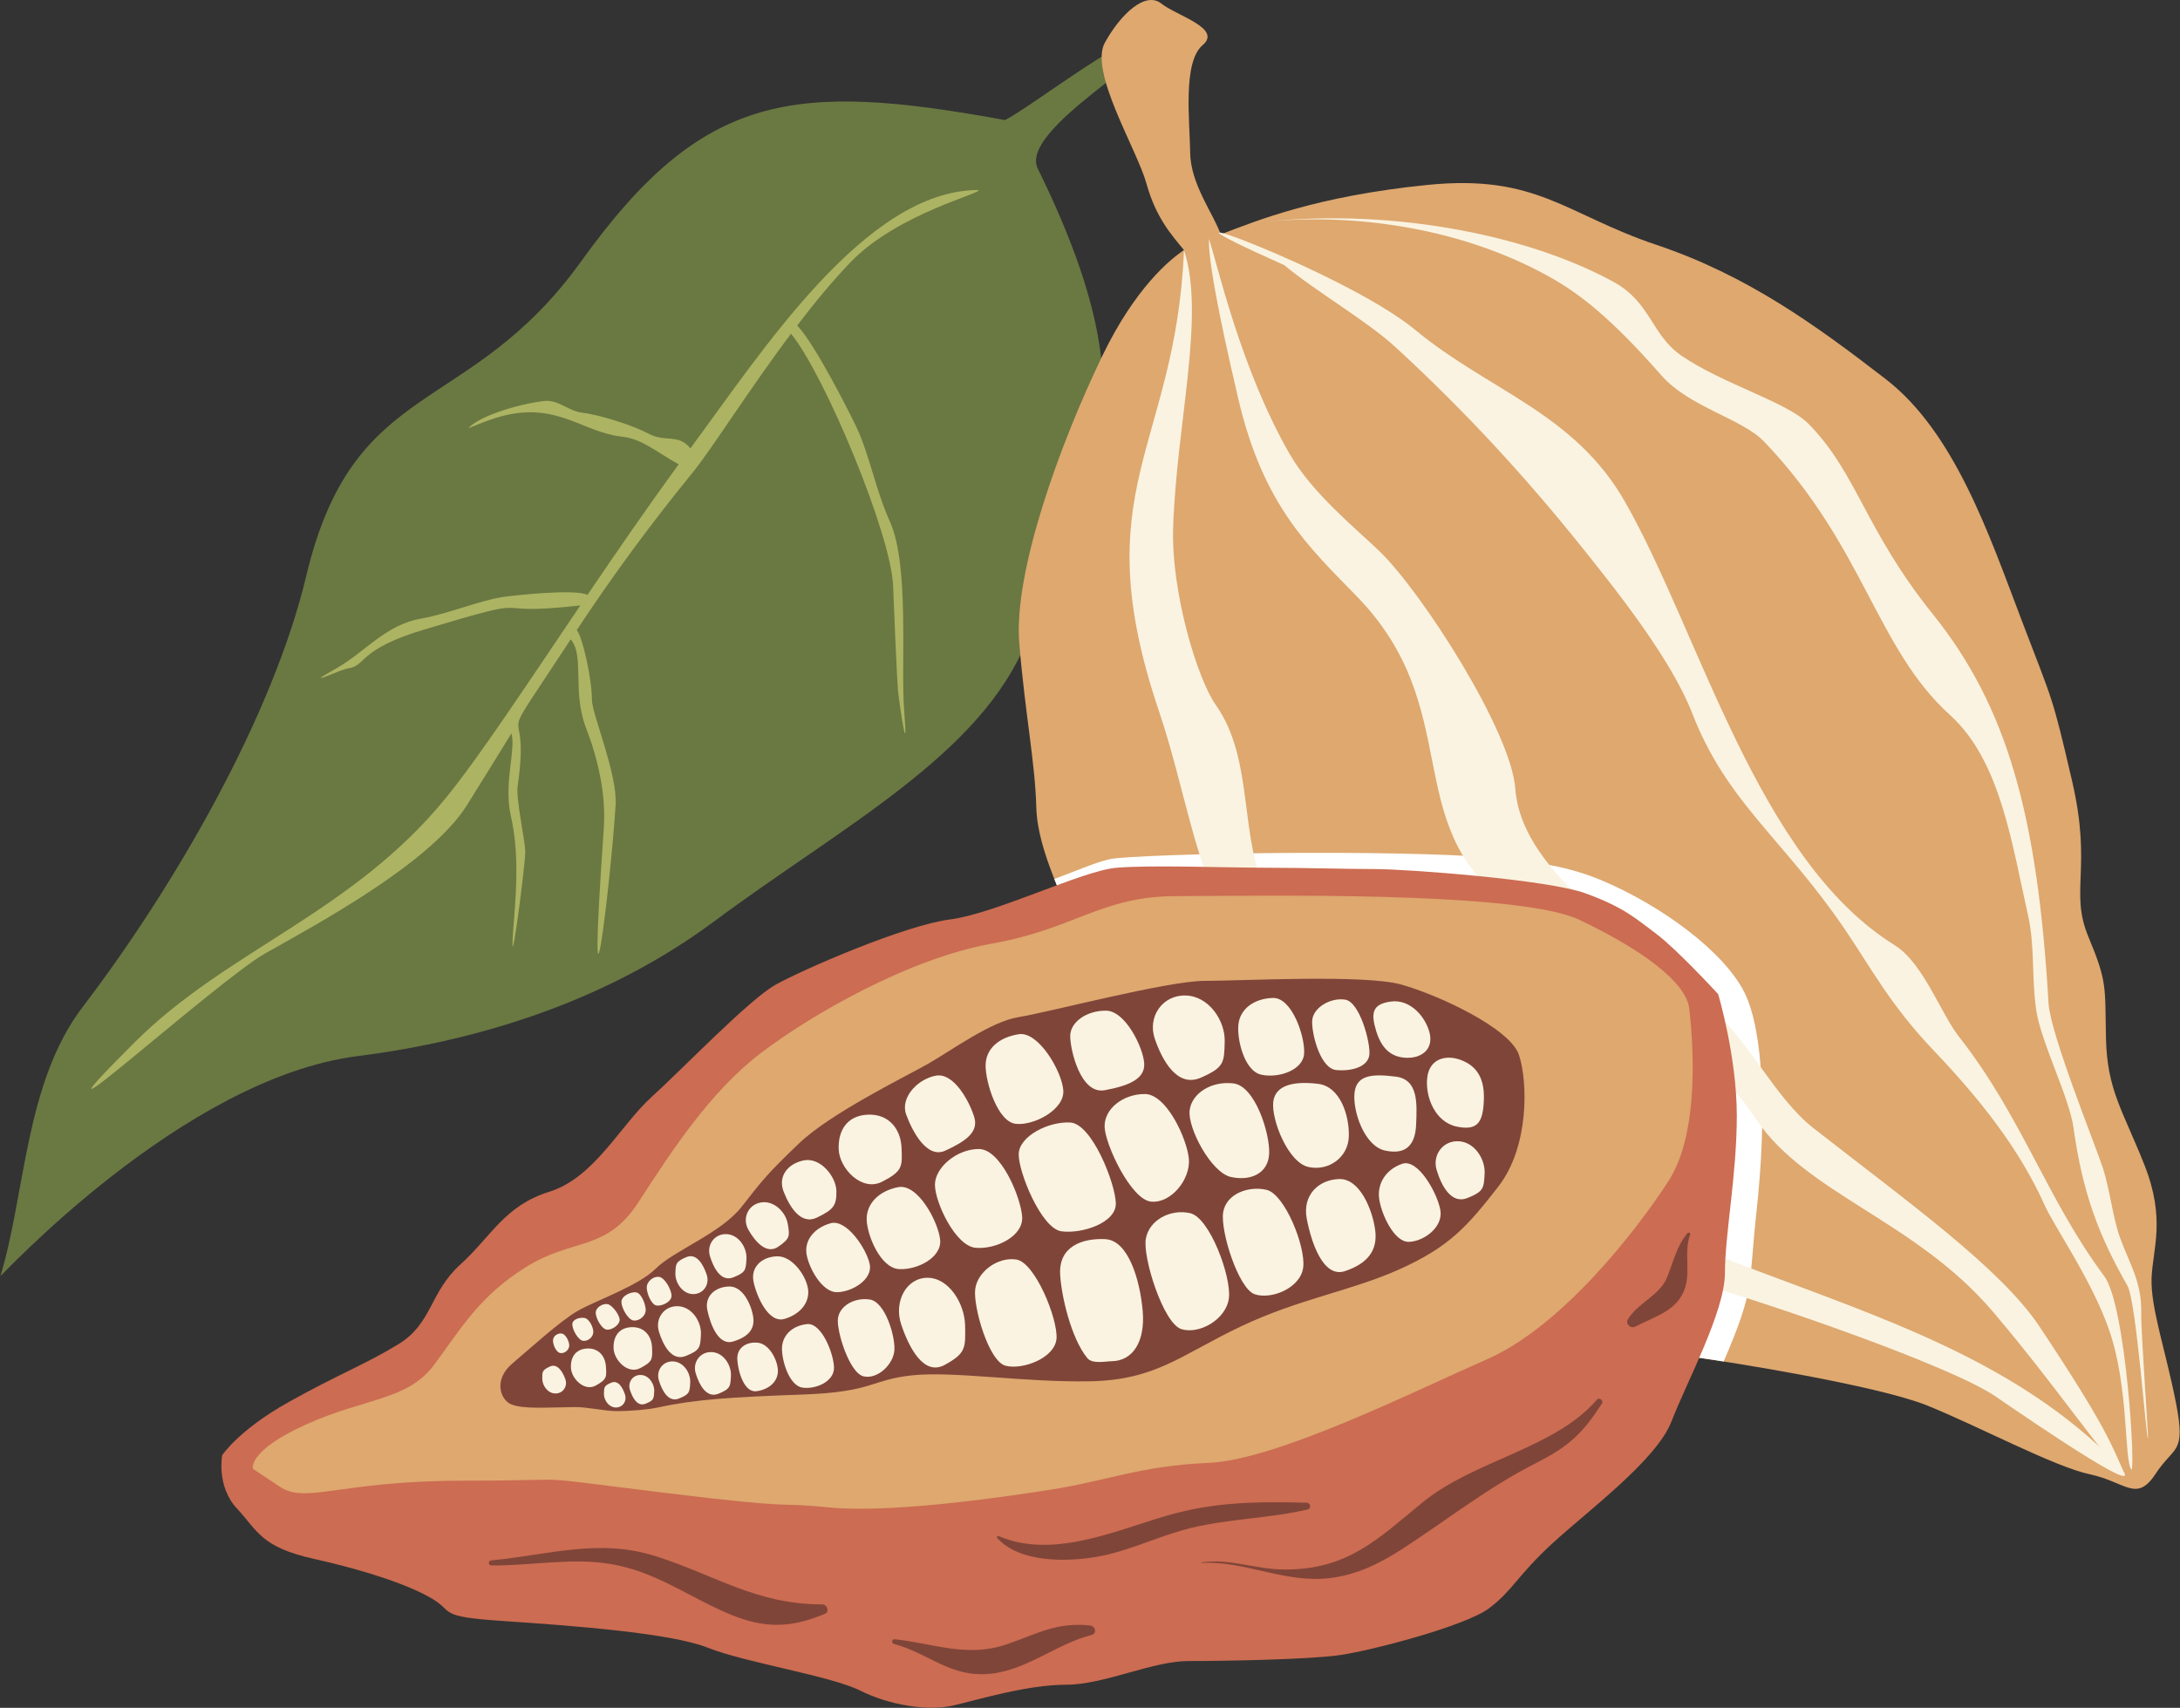 <?xml version="1.0" encoding="UTF-8"?><svg xmlns="http://www.w3.org/2000/svg" xmlns:xlink="http://www.w3.org/1999/xlink" height="388.0" preserveAspectRatio="xMidYMid meet" version="1.0" viewBox="-0.1 0.0 495.2 388.0" width="495.2" zoomAndPan="magnify"><rect x="-0.1" y="0.0" width="495.2" height="388.0" fill="#333333" stroke="none"/><defs><clipPath id="a"><path d="M 231 0 L 495.031 0 L 495.031 339 L 231 339 Z M 231 0"/></clipPath><clipPath id="b"><path d="M 50 196 L 395 196 L 395 387.969 L 50 387.969 Z M 50 196"/></clipPath></defs><g><g id="change1_1"><path d="M 228.195 27.273 C 180.148 18.492 159.539 20.891 131.977 59.285 C 106.27 95.098 80.316 85.27 69.473 130.809 C 61.898 162.633 39.668 201.254 18.664 228.789 C 5.586 245.934 5.688 271.141 0 289.895 C -0.137 290.34 41.359 244.984 81.133 239.938 C 109.285 236.363 138.043 227.227 162.145 209.312 C 191.188 187.723 222.98 171.387 233.227 145.277 C 247.516 108.855 262.527 93.004 235.641 38.312 C 231.207 29.305 264.891 11.551 261.723 8.238 C 258.75 5.129 234.012 24.41 228.195 27.273" fill="#6a7842" fill-rule="evenodd"/></g><g clip-path="url(#a)" id="change2_1"><path d="M 268.852 56.816 C 265.727 58.895 257.797 65.328 250.316 80.816 C 240.73 100.66 230.082 129.91 231.434 146.16 C 232.789 162.41 235.043 173.297 235.301 183.43 C 235.562 193.559 242.273 205.484 245.039 213.656 C 247.809 221.824 277.406 251.488 293.047 262.535 C 308.691 273.574 322.379 291.188 335.211 293.938 C 348.047 296.691 376.695 307.266 384.676 308.32 C 392.66 309.375 426.242 314.754 437.527 319.262 C 448.812 323.773 466.641 333.281 474.664 334.957 C 482.691 336.641 485.195 341.465 489.512 334.895 C 493.828 328.324 496.441 330.457 494.219 318.895 C 491.996 307.336 488.367 297.062 488.645 290.328 C 488.926 283.594 491.891 276.965 487.004 264.621 C 482.113 252.277 478.527 247.648 478.285 235.84 C 478.047 224.023 478.59 223.121 474.289 212.82 C 469.988 202.523 475.18 197.223 470.594 177.465 C 466.008 157.711 466.352 159.863 459.039 140.676 C 451.73 121.48 443.918 98.223 428.223 86.105 C 412.523 73.988 396.801 62.547 376.176 55.629 C 355.543 48.707 349.055 39.492 324.105 42.016 C 299.152 44.539 285.586 50.027 277.176 53.262 C 275.672 48.711 270.355 41.957 270.258 34.711 C 270.156 27.461 268.535 14.125 273.07 10.273 C 277.605 6.422 267.281 3.641 263.695 0.801 C 260.113 -2.043 254.516 3.113 250.875 9.695 C 247.242 16.277 258.184 33.961 260.332 41.723 C 262.477 49.488 266.059 53.418 268.852 56.816" fill="#dea86f" fill-rule="evenodd"/></g><g id="change3_1"><path d="M 239.395 199.703 C 240.047 201.391 240.32 201.984 241 203.602 C 258.66 197.09 266.438 199.824 287.598 199.824 C 304.047 199.824 345.914 200.645 359.164 205.484 C 365.805 207.91 371.008 211.242 374.547 214.312 C 378.395 217.203 385.871 225.145 387.793 227.203 C 388.57 229.98 391.738 241.961 391.738 253.477 C 391.738 266.242 389.039 279.504 389.039 289.207 C 389.039 293.836 386.191 301.109 383.152 308.055 L 391.441 309.32 C 398.68 292.5 397.031 292.273 398.875 275.527 C 401.309 253.438 400.457 234.211 396.215 225.594 C 391.586 216.191 377.289 205.742 363.801 200.035 C 355.707 196.609 347.957 195.824 342.211 195.156 C 324.219 193.062 269.711 193.578 253.484 194.969 C 250.125 195.262 245.105 197.598 239.395 199.703" fill="#fff" fill-rule="evenodd"/></g><g id="change4_1"><path d="M 268.852 56.816 C 266.949 102.051 246.047 110.961 263.188 161.637 C 269.07 179.023 271.297 197.211 279.621 211 C 288.246 225.301 300.809 232.848 315.637 245.25 C 336.863 263.004 355.668 283.23 385.371 291.48 C 401.594 295.988 443.188 310.406 453.129 317.207 C 459.812 321.773 494.648 345.793 478.254 330.043 C 434.305 287.84 362.504 291.777 324.688 241.082 C 314.551 227.484 295.867 218.098 288.02 203.578 C 281.105 190.77 285.047 172.867 276.062 160.141 C 271.926 154.285 265.891 134.586 266.387 119.723 C 267.191 95.984 273.746 71.688 268.852 56.816" fill="#faf3e1" fill-rule="evenodd"/></g><g id="change4_2"><path d="M 274.516 54.266 C 274.25 60.777 279.316 82.613 281.207 90.699 C 286.895 114.953 297.32 124.383 308.113 135.492 C 332.938 161.031 317.68 187.051 342.352 205.371 C 362.453 220.293 384.926 233.766 398.84 254.344 C 410.293 271.285 434.969 277.32 452.562 297.957 C 467.137 315.055 479.23 333.152 482.586 335.023 C 479.598 328.355 478.527 324.465 463.223 301.43 C 454.367 288.098 433.164 273 411.832 256.297 C 403.156 249.504 397.277 236.586 389.004 229.535 C 366.734 210.57 345.414 197.004 344.105 179.133 C 343.156 166.133 322.914 134.562 313.262 125.234 C 308.176 120.32 298.051 112.148 292.918 103.254 C 281.629 83.684 276.434 59.863 274.516 54.266" fill="#faf3e1" fill-rule="evenodd"/></g><g id="change4_3"><path d="M 291.645 60.25 C 298.68 66.137 310.422 72.914 316.895 78.867 C 332.836 93.527 346.492 108.414 359.324 124.441 C 367.145 134.199 379.512 149.738 384.289 162.031 C 392.215 182.453 405.109 190.668 419.031 211.223 C 425.152 220.266 429.312 228.332 439.188 238.707 C 449.648 249.699 458.582 260.941 464.359 273.812 C 466.625 278.852 475.223 291.055 479.09 302.422 C 483.48 315.305 482.395 331.312 484.004 333.836 C 485.09 335.535 482.949 296.699 477.867 289.887 C 464.859 272.445 459.234 253.781 444.832 235.445 C 440.801 230.316 436.77 218.762 430.27 214.727 C 399.07 195.367 386.027 143.84 369.047 114.035 C 357.496 93.746 338.051 88.773 321.398 74.965 C 304.934 61.309 250.945 42.078 291.645 60.25" fill="#faf3e1" fill-rule="evenodd"/></g><g id="change4_4"><path d="M 283.75 50.781 C 303.742 48.125 330.043 50.707 351.871 62.895 C 358.652 66.68 365.789 72.172 377.258 85.242 C 383.738 92.621 395.543 94.996 400.738 100.441 C 423.43 124.246 426.039 147.242 442.887 162.477 C 454.305 172.805 456.906 191.641 460.574 207.918 C 462.176 215.023 461.371 222.285 462.441 229.508 C 463.508 236.727 469.953 249.289 470.922 256.273 C 473.016 271.406 476.848 281.035 483.172 292.129 C 485.199 295.676 487.547 328.398 487.84 326.766 C 487.934 326.227 486.211 302.352 486.293 298.328 C 486.441 291.152 483.691 287.352 481.402 280.984 C 479.887 276.766 479.102 270.023 477.602 265.422 C 475.789 259.871 465.645 234.941 465.234 227.875 C 462.738 185.324 455.875 160.594 438.949 139.527 C 423.52 120.316 421.766 107.578 410.801 96.371 C 405.816 91.277 391.496 87.387 381.883 80.828 C 375.023 76.141 374.91 68.695 366.461 64.062 C 346.453 53.086 314.25 46.828 283.75 50.781" fill="#faf3e1" fill-rule="evenodd"/></g><g clip-path="url(#b)" id="change5_1"><path d="M 50.367 330.621 C 50.367 330.621 49.023 337.684 53.73 342.727 C 58.438 347.77 59.109 351.473 71.219 354.16 C 83.324 356.852 93.082 360.215 98.121 363.242 C 103.168 366.266 99.133 367.273 114.262 368.285 C 129.398 369.293 152.27 370.977 160.676 374.34 C 169.082 377.703 188.59 380.73 195.312 384.09 C 202.039 387.457 210.785 388.801 216.5 387.457 C 222.219 386.113 233.316 382.75 242.059 382.75 C 250.805 382.75 261.562 377.367 269.977 377.367 C 278.383 377.367 297.215 377.027 304.277 376.02 C 311.34 375.012 332.762 369.434 338.148 365.383 C 343.539 361.336 344.543 357.969 352.633 350.551 C 360.723 343.137 376.227 331.676 379.598 322.914 C 382.969 314.148 391.727 297.973 391.727 289.207 C 391.727 280.445 394.426 266.961 394.426 253.477 C 394.426 239.992 390.188 225.848 390.188 225.848 C 390.188 225.848 380.836 215.684 376.148 212.172 C 371.465 208.656 368.785 206.145 360.082 202.965 C 351.379 199.785 319.074 197.441 312.344 197.441 C 305.621 197.441 296.344 197.141 287.598 197.141 C 278.859 197.141 261.199 196.48 253.465 197.148 C 245.73 197.82 226.117 207.539 215.699 208.887 C 205.285 210.23 182.195 220.309 176.145 223.676 C 170.094 227.035 154.957 242.844 147.895 249.234 C 140.836 255.625 134.941 267.543 124.691 270.746 C 114.441 273.953 111.574 280.848 104.512 287.238 C 97.449 293.625 98.121 300.688 90.387 305.395 C 82.652 310.105 76.934 312.125 65.5 318.516 C 54.07 324.902 50.367 330.621 50.367 330.621" fill="#cc6c52" fill-rule="evenodd"/></g><g id="change2_2"><path d="M 57.355 333.699 C 57.355 333.699 56.012 329.656 69.488 323.59 C 82.977 317.52 92.414 318.195 98.477 310.105 C 104.543 302.016 108.59 294.598 119.379 287.859 C 130.164 281.113 137.578 284.488 144.992 273.027 C 152.41 261.566 161.172 248.082 172.633 239.316 C 184.098 230.555 206.34 217.746 225.219 214.379 C 244.094 211.004 250.164 203.59 267.012 203.59 C 283.867 203.59 344.543 202.242 358.695 208.984 C 372.852 215.723 382.969 223.141 383.641 229.207 C 384.316 235.273 386.336 256.848 378.922 268.309 C 371.508 279.77 354.652 301.34 337.797 308.754 C 320.941 316.172 289.938 331.676 274.43 332.352 C 258.926 333.023 251.508 336.398 238.699 338.418 C 225.891 340.441 201.621 343.812 188.137 342.465 C 174.656 341.113 183.418 343.137 150.387 339.094 C 117.352 335.051 133.535 336.398 105.223 336.398 C 76.906 336.398 69.488 341.789 63.422 337.742 C 57.355 333.699 57.355 333.699 57.355 333.699" fill="#dea86f" fill-rule="evenodd"/></g><g id="change6_1"><path d="M 115.945 319.008 C 113.602 318.004 111.906 313.469 116.285 309.77 C 120.652 306.066 127.051 300.195 131.086 297.844 C 135.121 295.488 144.867 292.211 148.902 288.176 C 152.938 284.141 163.699 280.176 168.41 274.117 C 173.117 268.066 174.461 266.387 181.523 259.66 C 188.59 252.934 205.066 244.859 210.449 241.836 C 215.828 238.809 224.906 232.082 231.297 231.074 C 237.688 230.062 265.094 222.844 273.504 222.844 C 281.91 222.844 309.816 221.328 318.223 223.684 C 326.629 226.035 342.926 233.609 344.941 239.664 C 346.957 245.715 347.316 260.492 340.254 269.574 C 333.191 278.656 329.16 283.199 318.066 288.246 C 306.969 293.289 295.195 294.973 281.746 301.363 C 268.293 307.75 262.574 313.469 247.777 313.805 C 232.98 314.141 216.5 311.449 207.082 312.461 C 197.664 313.469 198.289 316.258 182.203 316.824 C 166.113 317.391 157.617 317.945 149.484 319.742 C 147.32 320.223 143.086 320.602 139.895 320.59 C 137.254 320.582 133.312 319.637 130.461 319.672 C 123.77 319.75 118.691 320.184 115.945 319.008" fill="#804539" fill-rule="evenodd"/></g><g id="change4_5"><path d="M 133.184 306.371 C 135.82 306.195 137.383 308.066 137.539 310.449 C 137.699 312.828 137.77 313.379 135.215 314.785 C 132.652 316.195 129.758 313.234 129.602 310.855 C 129.441 308.477 130.547 306.543 133.184 306.371" fill="#faf3e1" fill-rule="evenodd"/></g><g id="change4_6"><path d="M 143.332 301.516 C 146.242 301.395 147.91 303.492 148.016 306.117 C 148.121 308.738 148.191 309.348 145.332 310.824 C 142.48 312.305 139.383 308.973 139.277 306.352 C 139.164 303.727 140.43 301.633 143.332 301.516" fill="#faf3e1" fill-rule="evenodd"/></g><g id="change4_7"><path d="M 153.973 296.762 C 157.145 296.934 159.277 300.344 159.121 303.211 C 158.961 306.074 158.973 306.742 155.707 308.051 C 152.449 309.363 150.512 305.555 149.582 302.539 C 148.656 299.527 150.797 296.582 153.973 296.762" fill="#faf3e1" fill-rule="evenodd"/></g><g id="change4_8"><path d="M 165.48 292.273 C 168.68 292.164 170.609 296.508 171.004 299.266 C 171.391 302.027 169.766 303.781 166.395 304.781 C 163.023 305.781 161.219 300.711 160.574 297.621 C 159.93 294.535 162.277 292.383 165.48 292.273" fill="#faf3e1" fill-rule="evenodd"/></g><g id="change4_9"><path d="M 176.395 285.422 C 179.859 285.301 183.027 289.84 183.449 292.832 C 183.875 295.824 181.777 298.555 178.121 299.637 C 174.473 300.723 171.781 294.562 171.078 291.215 C 170.379 287.871 172.93 285.535 176.395 285.422" fill="#faf3e1" fill-rule="evenodd"/></g><g id="change4_10"><path d="M 190.086 293.574 C 186.57 293.664 183.492 287.801 183.09 284.766 C 182.688 281.734 184.832 278.984 188.539 277.918 C 192.242 276.848 196.789 283.836 197.469 287.23 C 198.152 290.625 193.598 293.48 190.086 293.574" fill="#faf3e1" fill-rule="evenodd"/></g><g id="change4_11"><path d="M 204.082 288.32 C 199.938 288.051 196.93 280.816 196.777 277.199 C 196.625 273.582 199.441 270.574 203.926 269.707 C 208.406 268.84 213.012 277.555 213.457 281.625 C 213.902 285.695 208.23 288.582 204.082 288.32" fill="#faf3e1" fill-rule="evenodd"/></g><g id="change4_12"><path d="M 221.516 283.484 C 216.934 283.07 212.348 273.266 212.277 269.258 C 212.215 265.246 217.277 261.035 222.246 261.043 C 227.211 261.047 231.711 271.816 232.086 276.34 C 232.461 280.859 226.102 283.895 221.516 283.484" fill="#faf3e1" fill-rule="evenodd"/></g><g id="change4_13"><path d="M 240.984 279.734 C 236.422 279.086 231.164 266.141 231.309 262.137 C 231.445 258.129 238.035 254.758 243 255.02 C 247.957 255.285 253.23 268.797 253.367 273.332 C 253.512 277.863 245.539 280.383 240.984 279.734" fill="#faf3e1" fill-rule="evenodd"/></g><g id="change4_14"><path d="M 261.398 273 C 256.816 272.59 250.887 259.934 250.816 255.926 C 250.754 251.914 254.988 248.547 259.949 248.551 C 264.918 248.555 269.586 258.824 269.961 263.344 C 270.336 267.863 265.988 273.41 261.398 273" fill="#faf3e1" fill-rule="evenodd"/></g><g id="change4_15"><path d="M 279.516 267.398 C 275.016 266.426 269.695 256.312 270.129 252.324 C 270.559 248.34 275.176 245.52 280.102 246.141 C 285.027 246.758 288.387 257.527 288.199 262.059 C 288.012 266.59 284.012 268.379 279.516 267.398" fill="#faf3e1" fill-rule="evenodd"/></g><g id="change4_16"><path d="M 297.129 265.129 C 292.516 264.125 288.688 254.453 289.125 250.363 C 289.57 246.273 294.305 245.609 299.359 246.246 C 304.414 246.883 306.48 253.637 306.289 258.285 C 306.098 262.934 301.75 266.129 297.129 265.129" fill="#faf3e1" fill-rule="evenodd"/></g><g id="change4_17"><path d="M 314.527 261.395 C 309.824 260.375 307.141 252.438 307.59 248.27 C 308.039 244.102 311.816 243.957 316.969 244.602 C 322.117 245.25 321.777 250.734 321.582 255.473 C 321.387 260.207 319.227 262.414 314.527 261.395" fill="#faf3e1" fill-rule="evenodd"/></g><g id="change4_18"><path d="M 330.742 255.934 C 325.867 254.875 323.629 249.191 324.098 244.875 C 324.566 240.555 328.316 239.477 331.867 240.863 C 335.418 242.246 337.168 245.066 336.965 249.977 C 336.766 254.887 335.613 256.988 330.742 255.934" fill="#faf3e1" fill-rule="evenodd"/></g><g id="change4_19"><path d="M 161.621 307.18 C 164.285 307.324 166.07 310.184 165.938 312.586 C 165.809 314.988 165.812 315.551 163.078 316.645 C 160.344 317.742 158.723 314.551 157.941 312.023 C 157.164 309.5 158.961 307.031 161.621 307.18" fill="#faf3e1" fill-rule="evenodd"/></g><g id="change4_20"><path d="M 152.84 309.301 C 155.211 309.43 156.805 311.973 156.688 314.113 C 156.566 316.25 156.574 316.75 154.137 317.727 C 151.703 318.703 150.258 315.863 149.57 313.613 C 148.871 311.367 150.477 309.168 152.84 309.301" fill="#faf3e1" fill-rule="evenodd"/></g><g id="change4_21"><path d="M 172.086 305.059 C 174.73 305.363 176.625 309.176 176.605 311.496 C 176.59 313.82 174.684 315.652 171.785 316.062 C 168.887 316.473 167.535 311.48 167.383 308.859 C 167.234 306.238 169.438 304.754 172.086 305.059" fill="#faf3e1" fill-rule="evenodd"/></g><g id="change4_22"><path d="M 182.105 315.234 C 179.117 314.738 177.414 308.926 177.539 306.117 C 177.676 303.309 179.91 301.176 183.223 300.82 C 186.531 300.469 189.297 307.535 189.348 310.719 C 189.402 313.898 185.098 315.734 182.105 315.234" fill="#faf3e1" fill-rule="evenodd"/></g><g id="change4_23"><path d="M 196.062 312.688 C 192.852 311.945 189.898 302.402 190.242 299.559 C 190.594 296.707 193.922 294.734 197.438 295.227 C 200.949 295.719 203.246 303.449 203.07 306.688 C 202.895 309.93 199.27 313.43 196.062 312.688" fill="#faf3e1" fill-rule="evenodd"/></g><g id="change4_24"><path d="M 210.578 290.297 C 215.402 290.285 219.035 296.098 219.129 301.176 C 219.223 306.254 219.32 307.43 214.535 310.07 C 209.762 312.715 206.391 306.184 204.629 300.953 C 202.867 295.719 205.762 290.305 210.578 290.297" fill="#faf3e1" fill-rule="evenodd"/></g><g id="change4_25"><path d="M 228.34 310.285 C 224.457 309.297 220.938 296.816 221.426 292.891 C 221.906 288.973 226.48 285.504 230.754 286.148 C 235.016 286.789 240.18 299.586 239.898 304.051 C 239.609 308.512 232.223 311.277 228.34 310.285" fill="#faf3e1" fill-rule="evenodd"/></g><g id="change4_26"><path d="M 252.395 309.254 C 251.078 309.266 248.047 309.941 246.91 308.57 C 243.18 304.074 240.922 294.145 240.715 289.395 C 240.438 283.191 245.707 281.27 250.957 281.52 C 256.203 281.77 258.832 290.734 259.465 297.762 C 260.086 304.781 257.246 309.207 252.395 309.254" fill="#faf3e1" fill-rule="evenodd"/></g><g id="change4_27"><path d="M 268.195 301.934 C 264.148 300.586 259.438 285.695 260.184 281.434 C 260.934 277.176 265.746 274.617 270.23 275.613 C 274.699 276.605 279.625 290.035 279.055 294.898 C 278.48 299.762 272.25 303.281 268.195 301.934" fill="#faf3e1" fill-rule="evenodd"/></g><g id="change4_28"><path d="M 284.879 294.023 C 281.176 292.691 277.07 279.609 277.75 275.406 C 278.441 271.203 283.531 269.348 287.625 270.324 C 291.719 271.301 296.465 283.059 295.941 287.859 C 295.414 292.656 288.586 295.348 284.879 294.023" fill="#faf3e1" fill-rule="evenodd"/></g><g id="change4_29"><path d="M 304.051 267.863 C 308.828 267.684 311.711 274.941 312.293 279.559 C 312.875 284.18 310.441 287.113 305.41 288.785 C 300.383 290.461 297.691 281.977 296.727 276.812 C 295.762 271.645 299.273 268.043 304.051 267.863" fill="#faf3e1" fill-rule="evenodd"/></g><g id="change4_30"><path d="M 319.938 282.137 C 316.535 282.238 313.551 275.598 313.164 272.156 C 312.773 268.719 314.848 265.605 318.441 264.395 C 322.031 263.184 326.43 271.102 327.09 274.945 C 327.746 278.797 323.34 282.035 319.938 282.137" fill="#faf3e1" fill-rule="evenodd"/></g><g id="change4_31"><path d="M 331.266 259.281 C 334.887 259.484 337.32 263.375 337.141 266.645 C 336.957 269.914 336.965 270.676 333.25 272.172 C 329.523 273.66 327.316 269.32 326.262 265.879 C 325.195 262.441 327.641 259.082 331.266 259.281" fill="#faf3e1" fill-rule="evenodd"/></g><g id="change4_32"><path d="M 145.527 312.379 C 147.363 312.48 148.598 314.453 148.508 316.109 C 148.418 317.77 148.422 318.152 146.535 318.91 C 144.652 319.668 143.527 317.465 142.988 315.723 C 142.457 313.98 143.691 312.277 145.527 312.379" fill="#faf3e1" fill-rule="evenodd"/></g><g id="change4_33"><path d="M 126.082 316.582 C 124.34 316.582 123.07 314.781 123.078 313.215 C 123.078 311.641 123.051 311.277 124.797 310.469 C 126.535 309.652 127.707 311.676 128.305 313.297 C 128.902 314.914 127.816 316.582 126.082 316.582" fill="#faf3e1" fill-rule="evenodd"/></g><g id="change4_34"><path d="M 139.734 319.766 C 138.145 319.711 137.039 318.027 137.086 316.59 C 137.133 315.152 137.121 314.82 138.742 314.133 C 140.359 313.441 141.371 315.324 141.867 316.82 C 142.367 318.32 141.328 319.816 139.734 319.766" fill="#faf3e1" fill-rule="evenodd"/></g><g id="change4_35"><path d="M 315.926 227.531 C 320.266 226.98 323.777 231.027 324.656 234.73 C 325.535 238.441 322.746 240.43 319.402 240.32 C 316.059 240.215 313.789 238.395 312.52 234.277 C 311.25 230.156 311.59 228.082 315.926 227.531" fill="#faf3e1" fill-rule="evenodd"/></g><g id="change4_36"><path d="M 305.527 227.121 C 308.758 227.711 311.176 236.656 310.969 239.508 C 310.758 242.359 306.969 243.43 303.441 243.102 C 299.918 242.777 297.941 235.348 297.961 232.109 C 297.988 228.875 302.301 226.535 305.527 227.121" fill="#faf3e1" fill-rule="evenodd"/></g><g id="change4_37"><path d="M 286.359 244.145 C 282.52 243.266 280.816 236.043 281.227 232.637 C 281.637 229.234 284.73 226.848 289.051 226.723 C 293.375 226.598 296.355 235.449 296.141 239.32 C 295.934 243.195 290.195 245.031 286.359 244.145" fill="#faf3e1" fill-rule="evenodd"/></g><g id="change4_38"><path d="M 269.215 226.164 C 274.5 226.297 278.219 231.855 278.098 236.621 C 277.98 241.387 278.027 242.496 272.672 244.836 C 267.32 247.176 263.918 240.949 262.219 235.992 C 260.52 231.031 263.934 226.031 269.215 226.164" fill="#faf3e1" fill-rule="evenodd"/></g><g id="change4_39"><path d="M 250.84 247.684 C 245.359 248.699 243.016 238.574 243.004 235.383 C 243 232.191 246.777 229.555 251.164 229.613 C 255.547 229.676 259.539 237.91 259.809 241.512 C 260.082 245.117 256.32 246.672 250.84 247.684" fill="#faf3e1" fill-rule="evenodd"/></g><g id="change4_40"><path d="M 230.648 255.324 C 226.516 254.871 223.797 245.945 223.785 242.113 C 223.773 238.277 226.785 235.691 231.297 234.965 C 235.805 234.23 241.152 243.43 241.438 247.758 C 241.719 252.082 234.781 255.777 230.648 255.324" fill="#faf3e1" fill-rule="evenodd"/></g><g id="change4_41"><path d="M 212.504 244.375 C 216.625 243.633 220.203 250.383 221.23 253.887 C 222.254 257.391 218.824 259.473 214.645 261.406 C 210.469 263.34 207.172 257.109 205.75 253.23 C 204.328 249.352 208.379 245.121 212.504 244.375" fill="#faf3e1" fill-rule="evenodd"/></g><g id="change4_42"><path d="M 197.047 253.238 C 201.793 253.047 204.512 256.477 204.691 260.762 C 204.867 265.047 204.977 266.039 200.312 268.453 C 195.648 270.871 190.586 265.426 190.414 261.141 C 190.234 256.859 192.301 253.438 197.047 253.238" fill="#faf3e1" fill-rule="evenodd"/></g><g id="change4_43"><path d="M 182.52 263.621 C 186.223 262.895 189.832 267.258 189.891 270.605 C 189.945 273.949 189.188 274.809 185.496 276.609 C 181.816 278.41 179.246 274.148 177.906 270.719 C 176.566 267.297 178.812 264.352 182.52 263.621" fill="#faf3e1" fill-rule="evenodd"/></g><g id="change4_44"><path d="M 172.766 273.184 C 175.727 272.688 178.398 275.391 178.848 278.062 C 179.293 280.734 179.441 281.348 176.703 283.23 C 173.973 285.109 171.398 282.004 169.918 279.422 C 168.438 276.836 169.801 273.68 172.766 273.184" fill="#faf3e1" fill-rule="evenodd"/></g><g id="change4_45"><path d="M 164.992 280.383 C 167.75 280.535 169.602 283.5 169.461 285.988 C 169.324 288.477 169.336 289.059 166.5 290.195 C 163.664 291.336 161.98 288.023 161.176 285.406 C 160.367 282.789 162.23 280.23 164.992 280.383" fill="#faf3e1" fill-rule="evenodd"/></g><g id="change4_46"><path d="M 157.262 294 C 154.895 293.918 153.254 291.414 153.32 289.277 C 153.395 287.141 153.379 286.645 155.785 285.613 C 158.195 284.59 159.695 287.391 160.438 289.621 C 161.176 291.848 159.629 294.082 157.262 294" fill="#faf3e1" fill-rule="evenodd"/></g><g id="change4_47"><path d="M 149.027 296.598 C 147.793 296.395 146.762 293.652 146.809 292.422 C 146.852 291.191 148.184 289.992 149.523 290.078 C 150.867 290.164 152.418 292.961 152.441 294.352 C 152.477 295.746 150.254 296.801 149.027 296.598" fill="#faf3e1" fill-rule="evenodd"/></g><g id="change4_48"><path d="M 144.43 293.617 C 145.641 293.824 146.629 296.523 146.578 297.734 C 146.523 298.938 145.211 300.105 143.895 300.016 C 142.578 299.918 141.074 297.168 141.059 295.797 C 141.039 294.43 143.223 293.406 144.43 293.617" fill="#faf3e1" fill-rule="evenodd"/></g><g id="change4_49"><path d="M 137.895 296.281 C 138.984 296.469 140.703 298.809 140.656 299.898 C 140.613 300.992 138.973 302.168 137.785 302.086 C 136.594 302 135.238 299.512 135.219 298.273 C 135.203 297.035 136.801 296.094 137.895 296.281" fill="#faf3e1" fill-rule="evenodd"/></g><g id="change4_50"><path d="M 132.688 299.426 C 133.754 299.609 134.723 301.598 134.672 302.664 C 134.625 303.73 133.57 304.711 132.414 304.625 C 131.25 304.547 129.922 302.117 129.906 300.906 C 129.891 299.699 131.621 299.242 132.688 299.426" fill="#faf3e1" fill-rule="evenodd"/></g><g id="change4_51"><path d="M 127.516 302.965 C 128.426 303.121 129.246 304.82 129.207 305.73 C 129.164 306.641 128.27 307.484 127.277 307.41 C 126.281 307.34 125.531 305.602 125.516 304.57 C 125.5 303.535 126.602 302.809 127.516 302.965" fill="#faf3e1" fill-rule="evenodd"/></g><g id="change7_1"><path d="M 222.066 43.176 C 196.496 43.176 172.754 80.238 156.727 101.859 C 153.93 98.422 151.039 100.598 147.18 98.5 C 144.066 96.809 136.359 94.25 132.172 93.77 C 129.09 93.418 126.633 90.738 123.555 91.094 C 117.789 91.75 109.277 94.383 106.559 96.992 C 105.676 97.844 109.762 95.566 114.258 94.453 C 126.602 91.395 132.23 98.199 141.098 99.188 C 145.801 99.73 148.449 102.367 154.066 105.48 C 146.922 115.281 139.934 125.434 133.344 135.152 C 130.562 133.711 116.391 135.289 114.105 135.637 C 108.73 136.449 101.715 139.457 95.586 140.527 C 87.445 141.953 82.859 148.133 76.309 151.836 C 67.688 156.703 77.297 152.055 79.008 151.836 C 83.117 151.305 81.148 147.543 96.309 143.012 C 124.707 134.516 108 140.219 131.727 137.551 C 119.559 155.547 108.879 171.801 101.297 181.133 C 79.887 207.492 51.551 215.734 30.414 236.871 C 0.039 267.25 49.25 222.762 60.109 216.625 C 72.07 209.863 97.723 196.121 106.004 182.879 C 109.633 177.07 112.941 171.707 116.082 166.613 C 117.125 170.426 114.258 177.988 115.949 185.438 C 117.676 193.043 117.301 200.973 116.672 208.723 C 115.113 227.984 119.16 197.293 119.219 193.629 C 119.258 191.188 117.051 181.586 117.496 178.531 C 120.723 156.211 110.703 174.078 129.531 145.262 C 132.742 148.969 129.82 157.07 133.004 165.332 C 135.801 172.617 137.59 180.52 137.047 188.281 C 133.117 244.82 138.441 202.84 139.746 182.879 C 140.203 175.996 134.371 162.102 134.371 159.105 C 134.371 154.219 132.219 144.641 130.918 143.156 C 138.27 132.016 146.289 120.836 157.293 107.289 C 161.641 101.941 169.98 88.613 179.578 75.812 C 187.25 85.18 202.359 121.477 202.777 133.156 C 202.859 135.535 203.605 153.918 203.91 157.113 C 204.121 159.383 206.324 174.449 205.285 161.355 C 204.484 151.402 206.543 128.535 202.062 118.527 C 198.688 110.996 197.453 103.363 194.359 96.855 C 193.148 94.316 185.191 78.359 180.992 73.945 C 184.906 68.812 189 63.84 193.102 59.574 C 203.883 48.363 223.773 43.742 222.066 43.176" fill="#acb362" fill-rule="evenodd"/></g><g id="change6_2"><path d="M 362.648 318 C 353.027 329.145 334.793 331.719 323.074 341.305 C 312.852 349.668 306.094 356.566 291.871 356.578 C 284.953 356.586 279.582 354.008 272.852 354.949 C 272.785 354.961 272.801 355.07 272.867 355.07 C 282.887 354.562 291.934 359.863 302.34 358.484 C 308.324 357.691 313.383 355.168 318.359 351.949 C 329.305 344.863 337.531 338.121 349.254 332.156 C 356.371 328.539 359.469 325.562 363.781 318.871 C 364.219 318.191 363.188 317.375 362.648 318" fill="#804539" fill-rule="evenodd"/></g><g id="change6_3"><path d="M 247.594 369.312 C 239.984 368.41 235.371 371.266 228.48 373.602 C 219.5 376.645 211.984 373.352 203.09 372.414 C 202.473 372.352 202.371 373.32 202.945 373.477 C 211.047 375.66 215.742 381.156 224.805 380.266 C 233.211 379.434 239.879 373.473 247.883 371.438 C 249.148 371.113 248.73 369.449 247.594 369.312" fill="#804539" fill-rule="evenodd"/></g><g id="change6_4"><path d="M 186.727 364.5 C 171.664 364.512 162.492 357.902 148.891 353.559 C 135.996 349.441 124.527 353.258 111.484 354.504 C 110.77 354.574 110.738 355.637 111.484 355.645 C 120.652 355.754 129.75 353.789 138.828 355.363 C 148.133 356.977 155.188 361.93 163.555 365.809 C 172.199 369.824 178.508 370.352 187.305 366.625 C 188.391 366.164 187.777 364.5 186.727 364.5" fill="#804539" fill-rule="evenodd"/></g><g id="change6_5"><path d="M 296.746 341.398 C 285.289 341.141 275.887 341.156 264.75 344.402 C 253.082 347.805 239.035 354.223 226.762 348.988 C 226.488 348.875 226.219 349.172 226.434 349.414 C 231.473 355.047 242.09 354.867 248.949 353.707 C 256.375 352.449 263.367 348.809 270.699 347.074 C 279.367 345.02 288.262 344.957 296.953 342.934 C 297.828 342.727 297.609 341.418 296.746 341.398" fill="#804539" fill-rule="evenodd"/></g><g id="change6_6"><path d="M 383.84 280.488 C 383.969 280.156 383.465 279.867 383.238 280.137 C 380.664 283.191 380.035 286.773 378.523 290.332 C 376.797 294.391 371.984 295.961 369.703 299.703 C 369.035 300.793 370.332 301.945 371.387 301.387 C 375.148 299.387 379.812 298.164 381.996 294.172 C 384.422 289.742 382.156 284.871 383.84 280.488" fill="#804539" fill-rule="evenodd"/></g></g></svg>